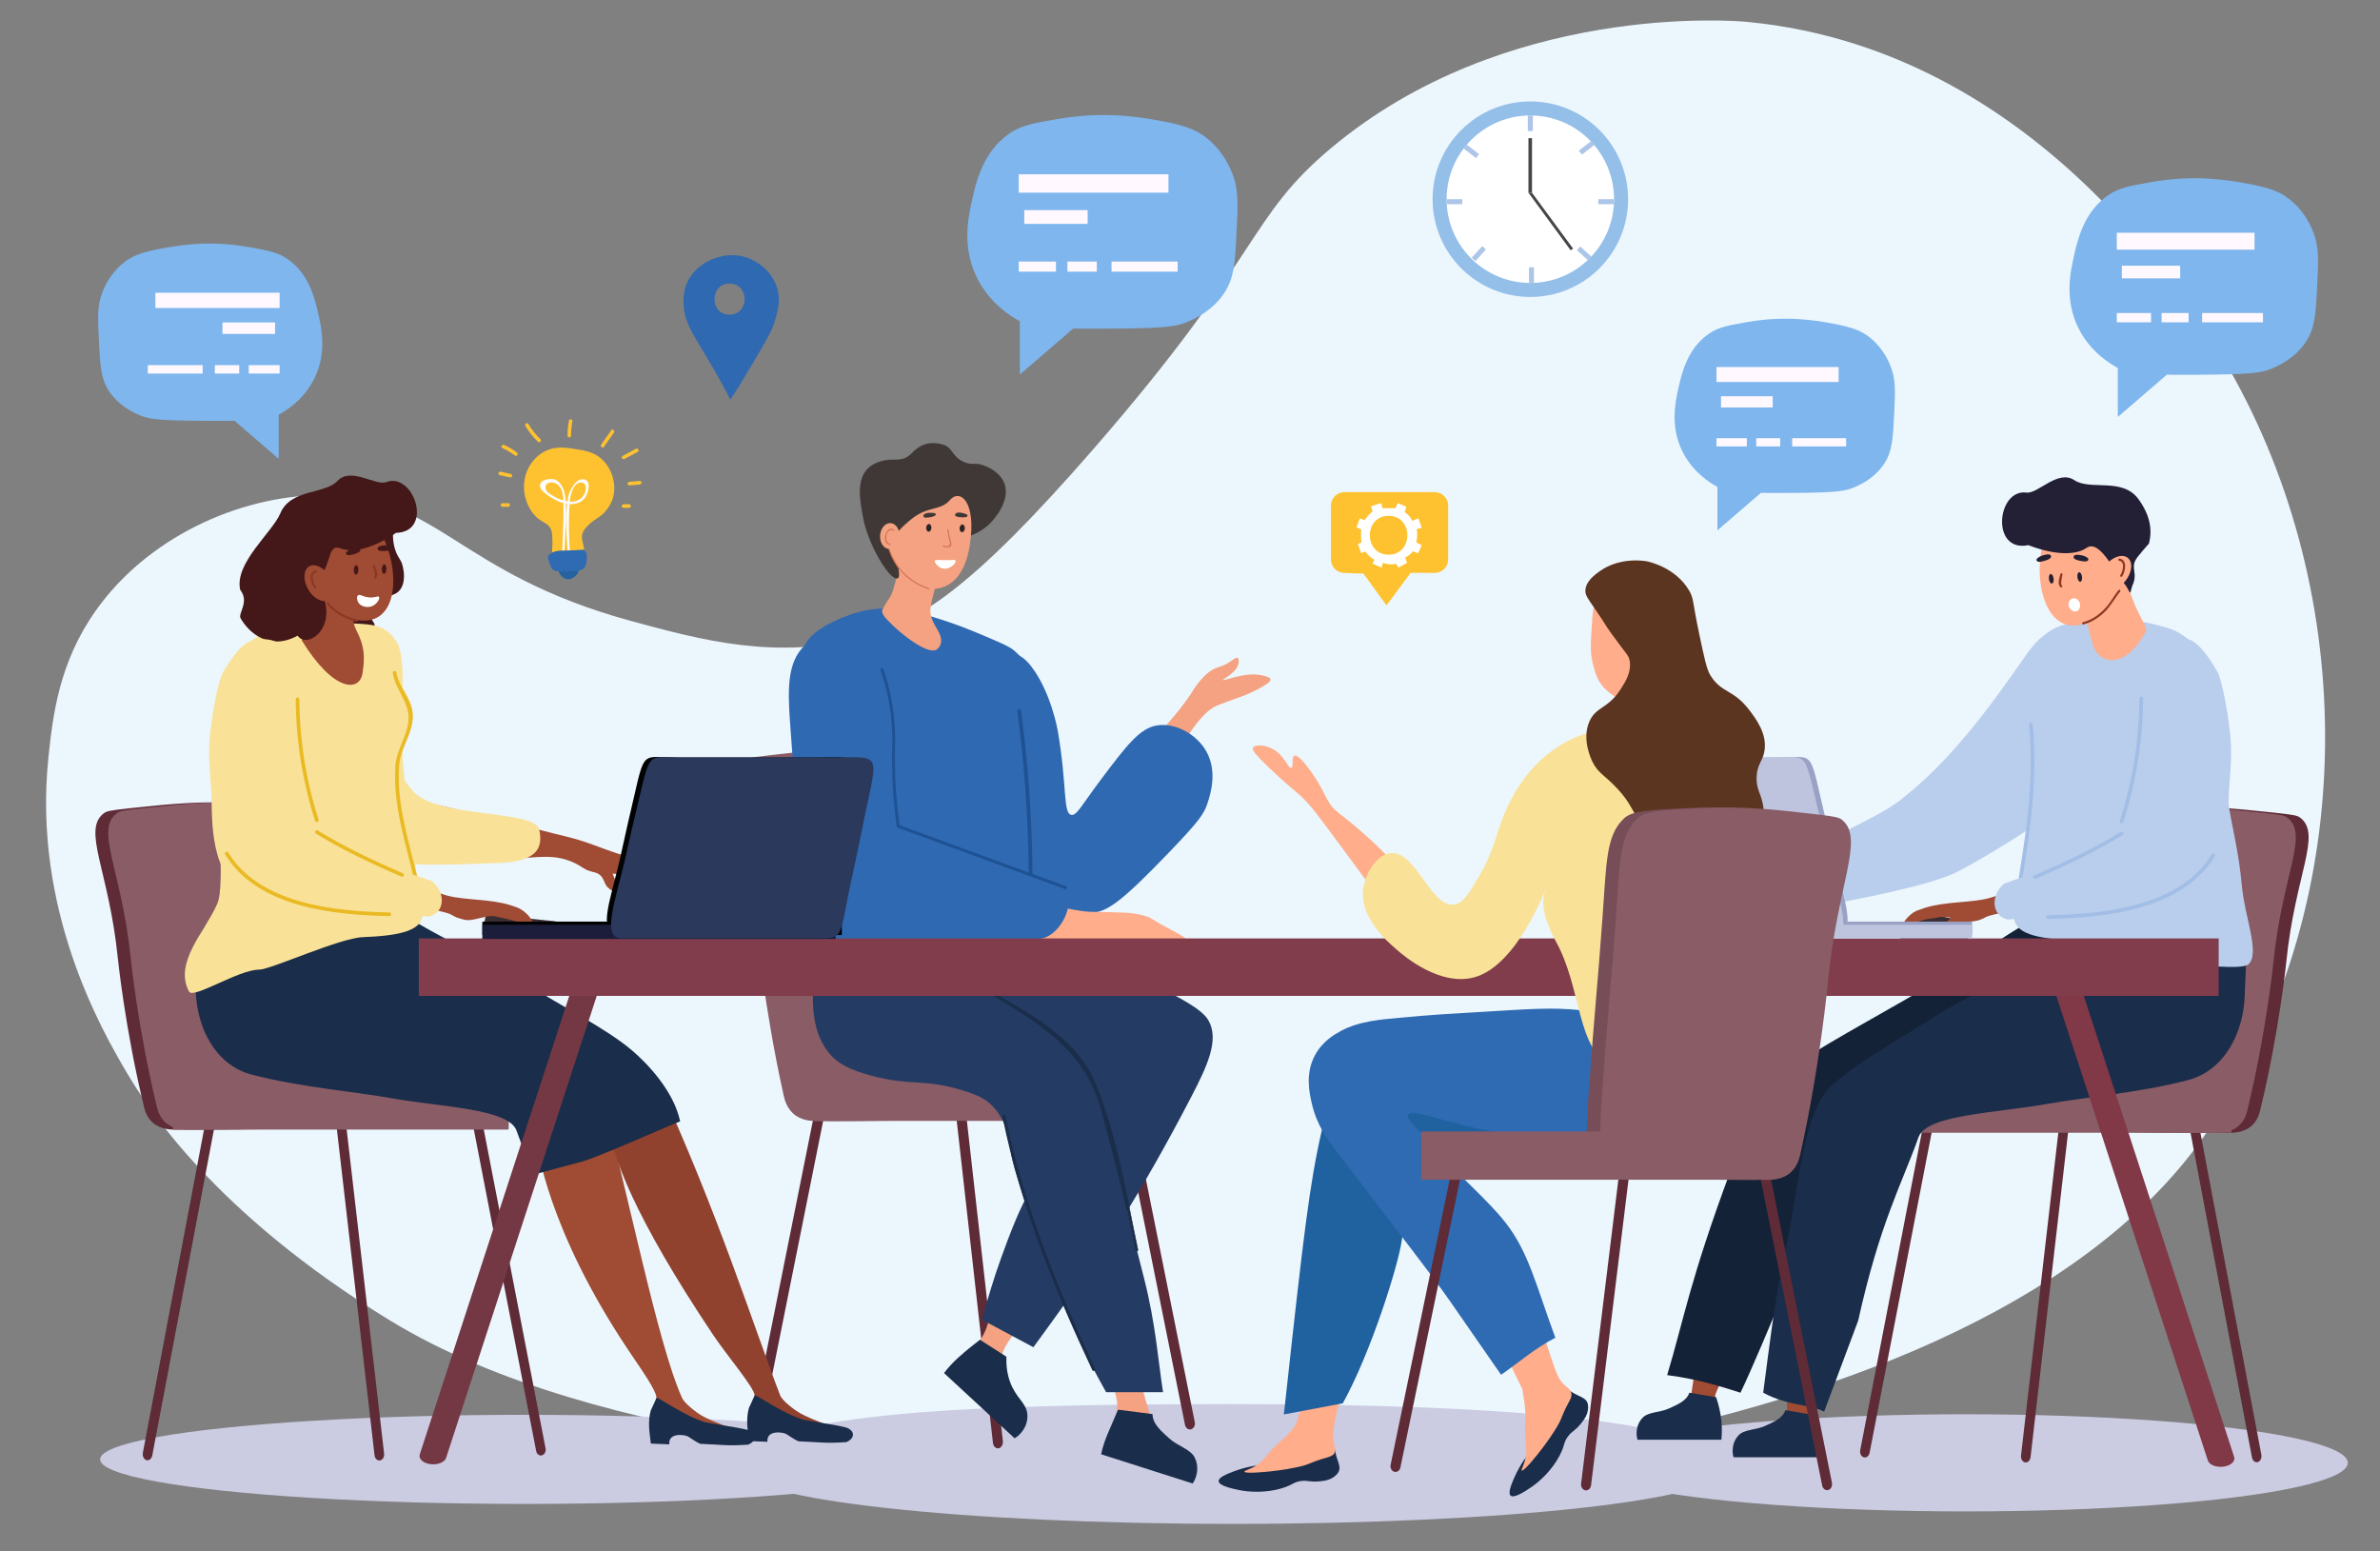 <?xml version="1.0" encoding="UTF-8"?>
<svg id="illustration" xmlns="http://www.w3.org/2000/svg" version="1.1" viewBox="0 0 4033.02 2628.24">
  <rect x="0" y="0" width="4033.02" height="2628.24" fill="#808080" stroke="none"/>
  <!-- Generator: Adobe Illustrator 29.1.0, SVG Export Plug-In . SVG Version: 2.1.0 Build 142)  -->
  <defs>
    <style>
      .st0 {
        fill: #5c3520;
      }

      .st1 {
        fill: #813847;
      }

      .st2 {
        fill: #eaba24;
      }

      .st3 {
        fill: #895c66;
      }

      .st4 {
        fill: #2a395c;
      }

      .st5 {
        fill: #b9ceec;
      }

      .st6 {
        fill: #ffad8a;
      }

      .st7 {
        fill: #1a2d4a;
      }

      .st8 {
        fill: #733843;
      }

      .st9 {
        fill: #3f3836;
      }

      .st10 {
        fill: #fff8ff;
      }

      .st11 {
        fill: #1b1d3b;
      }

      .st12 {
        fill: #441818;
      }

      .st13 {
        fill: #ecf6fd;
      }

      .st14 {
        fill: #823d4d;
      }

      .st15 {
        fill: #2563a0;
      }

      .st16 {
        fill: #fcfcff;
      }

      .st17 {
        fill: #f4a281;
      }

      .st18 {
        fill: #2e69b2;
      }

      .st19 {
        fill: #fff;
      }

      .st20 {
        fill: #2061a0;
      }

      .st21 {
        fill: #d3714f;
      }

      .st22 {
        fill: #fec230;
      }

      .st23 {
        fill: #774d58;
      }

      .st24 {
        fill: #a04b33;
      }

      .st25 {
        fill: #232035;
      }

      .st26 {
        fill: #7eb6ed;
      }

      .st27 {
        fill: #99a2c4;
      }

      .st28 {
        fill: #acc5e8;
      }

      .st29 {
        fill: #f9e298;
      }

      .st30 {
        fill: #2b2524;
      }

      .st31 {
        fill: #8c3825;
      }

      .st32 {
        fill: #a3bee6;
      }

      .st33 {
        fill: #91422f;
      }

      .st34 {
        fill: #cbcbe2;
      }

      .st35 {
        fill: #1e5294;
      }

      .st36 {
        fill: #142238;
      }

      .st37 {
        fill: #bec4de;
      }

      .st38 {
        fill: #2f6bb3;
      }

      .st39 {
        fill: #243c63;
      }

      .st40 {
        fill: #5e2b37;
      }

      .st41 {
        fill: #454449;
      }

      .st42 {
        fill: #c7d9dd;
      }

      .st43 {
        fill: #3a2d33;
      }

      .st44 {
        fill: #94bfe8;
      }

      .st45 {
        fill: #010202;
      }
    </style>
  </defs>
  <g id="die">
    <path id="_x3C_Contour_x3E_" class="st13" d="M162.17,1034.75c87.06-123.12,240.53-194.53,383.07-195.99,198.04-2.03,225.72,132.49,525.61,213.81,117.44,31.84,246.44,66.82,391.98,26.73,92.56-25.5,181.58-78.56,391.98-320.71,285.51-328.6,258.78-388.79,400.89-507.79C2550.33,4.07,2937.41,34.9,2959.48,36.98c524.58,49.37,796.67,546.11,837.41,623.6,207.73,395.11,191.31,904.48-62.36,1265.03-206.5,293.5-646.81,454.2-1072.56,528.78-172.03,30.14-573.27,47.88-1042.9,17.61,0,0-597.58-14.37-958.01-234.59-300.27-183.46-414.28-366.18-445.43-418.71-43.31-73.04-160.38-276.65-133.63-534.52,7.46-71.86,17.82-161.25,80.18-249.44Z"/>
    <g id="_x3C_Group_x3E_">
      <path class="st34" d="M2922.08,2490.04c0,50.79-372.68,91.96-832.41,91.96s-831.27-41.18-832.41-91.96c-2.15-95.84,370.02-111.04,829.75-111.04s835.07,28.7,835.07,111.04Z"/>
      <g>
        <ellipse class="st34" cx="889.29" cy="2472.67" rx="719.67" ry="75.49"/>
        <ellipse class="st34" cx="3330.93" cy="2478.53" rx="647.58" ry="82.31"/>
      </g>
    </g>
  </g>
  <g id="person_4">
    <g>
      <g id="_x3C_Group_x3E_1" data-name="_x3C_Group_x3E_">
        <path class="st40" d="M2024.59,2409.56l-113.36-563.25c-5.85,1.22-12.03.8-17.79-1.58l114.6,569.41c1.09,5.44,5.71,8.86,10.27,7.6,4.55-1.26,7.38-6.74,6.29-12.18Z"/>
        <path class="st40" d="M1398.27,1795.29l-123.89,617.24c-1.11,5.53,1.7,11.1,6.25,12.38,4.55,1.28,9.18-2.2,10.29-7.72l123.58-615.7c-5.46-1.33-10.81-3.42-16.23-6.2Z"/>
        <path class="st40" d="M1699.4,2441.51l-69.23-615.95c-5.92.68-12.05-.43-17.6-3.61l69.99,622.68c.67,5.95,5,10.11,9.64,9.25,4.63-.86,7.87-6.43,7.21-12.37Z"/>
        <path class="st23" d="M1279.53,1289.69c-38.53,32.45,9.29,110.76,24.75,278.33,0,0,12.59,136.46,46.41,288.27,1.24,5.57,4.51,19.46,15.47,29.82,13.65,12.91,31.7,13.23,40.22,13.25,30.86.1,138.14-.41,284.64-3.31.27-30.38-.04-81.93-4.64-145.79-11.82-164.33-13.93-166.34-23.21-294.9-6.91-95.71-5.94-140.26-37.13-168.99-13-11.97-41.84-13.67-99-16.57-78.07-3.96-124.99,1.18-201.1,9.94-37.54,4.32-41.59,5.89-46.41,9.94Z"/>
        <rect class="st3" x="1378.53" y="1817.34" width="591.83" height="81.82" rx="1.63" ry="1.63"/>
        <path class="st3" d="M1256.84,1289.69c-38.53,32.45,9.29,110.76,24.75,278.33,0,0,12.59,136.46,46.41,288.27,1.24,5.57,4.51,19.46,15.47,29.82,13.65,12.91,31.7,13.23,40.22,13.25,30.86.1,138.14-.41,284.64-3.31.27-30.38-.04-81.93-4.64-145.79-11.82-164.33-13.93-166.34-23.21-294.9-6.91-95.71-5.94-140.26-37.13-168.99-13-11.97-41.84-13.67-99-16.57-78.07-3.96-124.99,1.18-201.1,9.94-37.54,4.32-41.59,5.89-46.41,9.94Z"/>
      </g>
      <g>
        <path class="st17" d="M1869,2286.46c.54,5.27.79,3.61,13.4,46.9,9.57,32.83,11.59,41.24,10.72,53.6-.98,13.82-4.44,16.33-2.68,25.46,3.22,16.73,18.42,26.84,30.82,34.84,54.76,35.33,82.14,53,85.75,48.24,3.46-4.56-18.69-18.67-40.2-57.62-13.12-23.76-19.22-44.48-25.46-65.65-12.02-40.84-7.76-46.97-18.76-79.05-2.15-6.26-23.31-67.97-38.86-65.65-10.72,1.6-17.33,33.41-14.74,58.96Z"/>
        <path class="st17" d="M1686.77,2208.75c-14.59,15.98-5.76,24.53-20.1,52.26-13.37,25.85-28.04,31.94-28.14,52.26-.04,8.15,2.29,14.74,5.36,21.44,21.79,47.48,80.17,97.83,85.75,92.45,3.47-3.34-17.3-24.49-32.16-69.67-2.43-7.38-5.03-16.41-5.36-28.14-.14-5.09-.15-20.91,8.04-40.2,18.66-43.96,55.88-49.46,53.6-72.35-1.25-12.54-13.59-22.52-24.12-25.46-21.06-5.88-40.5,14.81-42.88,17.42Z"/>
        <path class="st39" d="M1408.4,1547.77c-7.68,7.62-20.99,39.82-27.13,86.61-12.8,97.61,9.59,128.91,17.87,142.03,17.01,26.95,46.62,37.96,78.61,46.45,66.88,17.74,87.36,4.34,153.32,24.59,27.64,8.48,38.13,15.16,46.05,22.12,30.6,26.86,34.35,67.9,36.45,85.5,2.5,20.91,24.76,88.49,75.03,221.53,16.46,43.57,43.27,107.18,85.75,182.23h96.47c-7.63-47.82-12.25-115.39-32.16-192.95-67.89-264.43-74.73-338.1-114.34-376.96-59.2-58.08-111.18-94.69-171.51-133.99-48.33-31.48-94.27-75.52-142.01-98.8-40.68-19.84-70.82-39.68-102.41-8.36Z"/>
        <path class="st39" d="M1622.52,1532.3c47.48,1.12,127.43,43.72,201.88,74.14,49.61,20.27,111.21,49.09,144.71,68.33,24.17,13.89,66.66,33.24,78.61,54.04,19.05,33.15-2.47,78.18-28.59,128.63-88.97,171.91-160.79,275.12-160.79,275.12-26.99,38.79-63.23,90.09-107.19,150.07l-86.92-46.45c4.87-18.83,11.73-43.58,21.19-72.69,0,0,16.82-51.81,36.74-98.81,56.33-132.91,143.28-175.18,127.46-229.62-14.8-50.91-113.88-93.15-187.79-81.24-24.07,3.88-102.65,23.06-153.64,3.57-8.76-3.35-66.6-25.45-75.03-67.89-12.87-64.73,92.62-159.5,189.37-157.21Z"/>
        <path class="st17" d="M1851.97,1404.83c8.43-13.43,12.8-13.95,27.78-41.64,9.89-18.29,24.53-41.09,40.41-65.3,15.84-24.15,27.63-37.09,44.87-56.27,20.08-22.32,42.49-48.94,55.38-69.86,1.37-2.22,5.59-9.38,12.89-17.9,3.99-4.66,8.46-9.88,15.09-14.94,14.06-10.75,19.03-6.41,36.12-17.84,6.01-4.02,10.32-7.85,12.86-6.29,2.58,1.57,1.81,7.7.8,11.27-2.42,8.52-9.52,13.99-17.02,19.61-5.78,4.33-9.18,5.85-8.88,6.57.61,1.47,14.76-4.68,36.23-8.22,4.88-.81,18.5-2.86,34.35,1.25,8.1,2.1,9.71,3.98,10.02,5.52.51,2.52-2,6.41-17.9,15.14-16.85,9.26-30.84,14.12-37.63,16.53-23.2,8.25-34.8,12.37-40.79,15.91-20.82,12.32-41.37,43.39-49.05,58.3-12.32,23.94-22.76,46.63-53.25,101-29,51.72-37.33,73.2-64.7,109.83-9.47,12.68-31.84,20.2-48.64,13.43-8.69-3.5-17.75-14.11-15.88-24.36,2.81-15.43,16.67-35.41,26.93-51.74Z"/>
        <path class="st18" d="M1717.14,1101.1c-8.29-6.56-25.78-13.9-60.74-28.58-48.52-20.37-86.11-30.6-107.19-35.73-50.46-12.27-89.8-2.33-110.59,5.36-36.16,13.37-64.44,29.59-75.21,51.81-3.61,7.45-1.67,43.64-6.77,112.32-3.25,43.73,9.14,69.36,10.34,94.91,7.63,162-13.88,201.23-9.83,284.31,2.01,41.11,17.96,54.71,38.41,65.85,39.77,21.66,109.91-26.06,192.95-42.88,89.28-18.08,158.16,4.66,163.01-13.98,2.32-8.92-13-15.76-25.15-31.25-34.19-43.57,4.98-105.62,12.21-187.02,17.96-202.24,11.39-249.15-21.44-275.13Z"/>
        <path class="st18" d="M1692.13,1104.68c34.95-5.24,52.59,20.79,56.23,25.6,32.63,43.01,43.81,106.61,43.81,106.61,16.42,94.11,8.8,140.23,22.94,143.71,9.15,2.25,17.46-15.81,49.5-58.5,44.26-58.97,66.98-88.54,96-93,30.04-4.61,62.48,13.05,79.5,37.5,25.17,36.16,11.04,79.17,6,94.5-5.83,17.75-13.75,29.62-64.5,82.5-82.12,85.56-101.65,96.44-124.26,102.38-12.45,3.27-38.8,10.19-68.75,1.77-53.22-14.95-78.18-67.21-117.91-153.64-33.51-72.88-50.18-110.36-46.45-160.79,3.54-47.79,25.43-122.26,67.89-128.63Z"/>
        <path class="st17" d="M1533.27,910.87c-7.27,6.75,5.57,5.48-9.06,50.95-5.71,17.76-10.77,41.83-15.06,48.2-7.8,11.6-14.32,23.71-14.32,23.71-1.14,8.43,9.37,17.01,13.33,21.22,16.07,17.06,65.68,57.35,80.04,44.85,6.59-5.74,10.69-15.26.67-32.31-7.7-13.1-12.29-21.47-12.4-33.2-.09-10.25,11.33-51.1,15.65-61.97,16.19-40.77,24.91-20.49,22.88-33.31-3.95-24.91-63.17-45.37-81.73-28.14Z"/>
        <g>
          <path class="st9" d="M1640.01,909.31c21.07-6.96,33.17-18.09,36.88-21.71,2.74-2.67,37.6-37.53,24.74-69.38-8.29-20.53-31.98-28.85-36.08-30.2-14.2-4.69-17.21.34-30.13-4.47-22.01-8.2-20.6-25.55-37.34-30.29-18.59-5.26-36.14-3.19-52.89,14.34-15.44,16.16-28.69,8.87-45.61,12.27-24.25,4.88-37.61,17.53-41.35,39.16-1.85,10.68-2.55,23.68,4.94,61.15,8.32,41.68,41.96,100.1,56.48,99.97,13.58-.12-15.07-51.49,16.28-68.67,28.52-15.64,55.18,13.97,104.07-2.18Z"/>
          <path class="st17" d="M1609.66,847.21c16.67-19.63,45.61,1.8,33.6,77.17-7.25,45.47-29.13,76.31-69.35,73.2-43.54-3.37-63.59-56.65-66.78-65.13-1.64-4.37,1.13-24.52,38.52-53.87,27.54-21.61,48.34-12.9,64.01-31.37Z"/>
          <g>
            <path class="st21" d="M1607.33,897.33c.27,6.16,1.96,11.89,3.32,17.86.55,2.44,2.53,7.15.91,9.64-2.21,3.4-10.47,2.51-13.59,1.43-1.15-.4-.54-2.2.62-1.79,2.23.77,6.69,1.45,8.84.37,3.74-1.88,2.13-5.88,1.36-9.26-1.4-6.13-3.08-12.05-3.36-18.37-.05-1.22,1.84-1.09,1.89.12h0Z"/>
            <path class="st30" d="M1626.09,894.9c-.23,3.6,1.56,6.64,4,6.8,2.44.16,4.61-2.63,4.84-6.23.23-3.6-1.56-6.64-4-6.8-2.44-.16-4.61,2.63-4.84,6.23Z"/>
            <path class="st30" d="M1569.48,894.03c-.23,3.6,1.56,6.64,4,6.8,2.44.16,4.61-2.63,4.84-6.23.23-3.6-1.56-6.64-4-6.8-2.44-.16-4.61,2.63-4.84,6.23Z"/>
            <path class="st19" d="M1619.4,950.35c-1.18-2.79-4.5-1.08-17.68-1.28-8.51-.13-16.58-.74-17.61.92-1.03,1.66,1.82,5.15,2.68,6.2.81.99,5.18,6.34,11.92,7.32,11.25,1.64,22.06-9.93,20.7-13.15Z"/>
            <path class="st9" d="M1585.67,872.26c.58-3.69-5.32-3.26-8.67-3.35-3.93-.1-7.19.24-10.5,2.18-1.72,1.01-1.92,3.33-1.44,4.61,1.23,3.25,20.07.01,20.61-3.44Z"/>
            <path class="st9" d="M1639.34,874.7c1.43-3.46-4.42-4.41-7.65-5.28-3.8-1.02-7.05-1.44-10.72-.33-1.91.58-2.65,2.79-2.48,4.15.44,3.45,19.51,4.7,20.85,1.47Z"/>
          </g>
          <path class="st21" d="M1573.6,998.47c-33.08-11.3-57.44-34.55-68.13-68.12-.37-1.16,1.49-1.54,1.86-.39,10.46,32.85,34.5,55.65,66.89,66.71,1.15.39.54,2.19-.62,1.79h0Z"/>
          <g>
            <ellipse class="st17" cx="1507.81" cy="908.26" rx="21.95" ry="16.44" transform="translate(504.63 2354.65) rotate(-86.32)"/>
            <path class="st21" d="M1513.62,899.33c-3.59-3.52-8.22.47-10.21,3.64-.95,1.51-1.22,3.83-1.46,5.53-.76,5.4.41,11.7,6.64,13.19,1.18.28.56,2.08-.62,1.79-17.27-4.13-4.24-36.49,7.08-25.4.87.86-.56,2.1-1.42,1.25h0Z"/>
          </g>
        </g>
        <path class="st42" d="M1418.4,1080.99c65.55,9.59,57.54,158.12,64.14,203.64.31,2.11-2.92,3.02-3.23.89-6.5-44.89-.24-192.29-61.8-201.3-2.13-.31-1.22-3.54.89-3.23h0Z"/>
        <g>
          <path class="st35" d="M1728.87,1204.65c14.97,112.46,21.23,225.07,18.83,338.49-.05,2.13-3.38,2.48-3.33.33,2.41-113.43-3.86-226.03-18.83-338.49-.28-2.14,3.05-2.46,3.33-.33h0Z"/>
          <path class="st35" d="M1745.8,1546.41c-.57,0-1.13-.14-1.6-.43-.87-.53-1.36-1.46-1.34-2.55,2.39-112.71-3.94-226.51-18.82-338.26-.23-1.73.92-3.21,2.67-3.44,1.83-.24,3.39.93,3.63,2.72h0c14.9,111.9,21.23,225.86,18.84,338.72-.02,1.19-.66,2.24-1.71,2.81-.53.29-1.11.43-1.69.43ZM1727.18,1204.7c-.09,0-.16.02-.19.05,14.92,111.9,21.26,225.83,18.87,338.66.07-.01.15-.04.22-.08.08-.06.11-.11.11-.22,2.39-112.7-3.94-226.51-18.81-338.26h0c-.01-.1-.03-.11-.07-.12-.04-.02-.09-.02-.13-.02Z"/>
        </g>
        <path class="st42" d="M1532.06,1498.22c-29.37,6.2-61.14,11.6-89.29-2.28-26.15-12.89-42.52-38.2-54.12-63.93-.88-1.95,2.01-3.65,2.89-1.69,10.13,22.47,23.91,45.54,45.65,58.65,29.03,17.51,62.41,12.68,93.98,6.02,2.1-.44,3,2.78.89,3.23h0Z"/>
        <path class="st6" d="M1693.58,1504.89c21.56,9.86,45.86,19.56,63.64,23.57,76.9,17.34,86.55,16.26,93.7,16.47,9.15.26,22.7.19,49.53,1.14,12.77.45,27.19,1.58,42.13,6.45,9.67,3.15,5.44,3.4,34.62,18.97,22.6,12.07,36.28,17.86,37.33,29.33.09.96.15,1.67,0,2.67-1.76,11.39-25.1,13.92-44.62,26.86-3.15,2.09-6.01,4.28-6.01,4.28-5.16,4.5-6.55,8.42-13.84,12.54-2.73,1.54-16.1,9.07-27.36,4.52-10.82-4.37-9.14-15.61-23.59-30.51-3.7-3.53-9.67-8.69-17.86-13.49-23.75-13.93-44.51-12.16-93.22-14.69-17.86-.93-34.15-1.77-53.5-4-24.95-2.87-43.26-6.68-75.88-14.02-105.09-23.65-119.15-30.1-129.74-35.47-25.15-12.74-57.07-29.41-57.84-54.24-.56-18.02,15.4-36.28,32.92-44.28,42.33-19.35,101.38,17.68,135.2,38.88,22.87,14.34,40.2,18.54,54.39,25.03Z"/>
        <path class="st18" d="M1445.59,1076.09c1.99.99,3.23,1.84,5.46,3.33,25.77,17.19,35.75,43.41,46.08,71.67,9.3,25.43,12.61,45.32,13.5,51,3.69,23.53,3.16,41.51,2.85,52.65-3.44,123.18-.58,141.32,12.15,149.84,8.62,5.77,12.35.83,43.5,12,13.57,4.86,13.81,6.14,31.4,12.91,13.14,5.05,17.99,6.26,46.6,15.59,22.26,7.26,33.4,10.89,40.5,13.5,24.69,9.07,28.86,12.85,52.9,22.91,49.16,20.57,59.33,16.32,66,28,11.58,20.3-1.69,57.3-26,74-16.43,11.29-29.53,7.55-76.5,5.5-86.06-3.76-113.88,5.66-181.93-5.24-4.85-.78-11.46-1.88-22.91-3.86-57.23-9.93-85.85-14.89-90.55-16.31-19.74-5.97-49.15-31.09-70.24-344.57-3.36-49.88-4.55-97.55,25.01-125.06,21.02-19.55,56.84-30.48,82.18-17.86Z"/>
        <g>
          <path class="st7" d="M1646.06,1660.8c74.61,45.59,171.54,86.37,208.38,171.8,37.31,86.53,54.22,193.3,73.69,284.94.45,2.1-2.78,3-3.23.89-17.1-80.5-37.59-160.62-59.23-240.02-30.75-112.84-128.22-157.84-221.3-214.72-1.84-1.12-.16-4.02,1.69-2.89h0Z"/>
          <path class="st7" d="M1926.35,2120.13c-.84,0-1.7-.46-1.94-1.6-14.89-70.12-33.71-146.38-59.22-240-27.04-99.24-105.14-145.52-187.83-194.51-10.91-6.46-22.19-13.15-33.25-19.91-.67-.41-1.05-1.08-1.03-1.84.02-.81.5-1.61,1.2-1.99.64-.35,1.38-.31,2.04.09h0c13.55,8.28,27.55,16.24,42.38,24.66,66.86,38,135.99,77.3,166.2,147.36,30.39,70.47,46.95,152.86,62.97,232.53,3.67,18.23,7.13,35.45,10.75,52.51.3,1.41-.69,2.42-1.78,2.65-.16.03-.32.05-.48.05ZM1645.2,1661.04c-.16,0-.31.04-.45.12-.39.21-.67.68-.68,1.14,0,.28.08.68.55.96,11.06,6.76,22.33,13.44,33.24,19.9,82.86,49.1,161.13,95.48,188.28,195.11,25.51,93.63,44.34,169.91,59.24,240.05.2.95,1.07.81,1.24.78.51-.11,1.2-.59,1.01-1.46-3.62-17.06-7.09-34.28-10.75-52.52-16.01-79.62-32.56-161.95-62.91-232.33-30.07-69.75-99.06-108.96-165.78-146.89-14.83-8.43-28.84-16.39-42.4-24.68h0c-.2-.12-.4-.18-.59-.18Z"/>
        </g>
        <g>
          <path class="st7" d="M1702.95,1890.76c29.56,149.05,87.58,291.47,151.8,428.59.91,1.94-1.98,3.64-2.89,1.69-64.37-137.43-122.51-280.04-152.14-429.39-.42-2.11,2.81-3.01,3.23-.89h0Z"/>
          <path class="st7" d="M1853.13,2322.91c-.91,0-1.74-.52-2.17-1.44-54.11-115.53-120.31-268.77-152.21-429.63-.33-1.68.87-2.97,2.23-3.24,1.43-.28,2.68.54,2.96,1.96h0c31.84,160.52,97.81,313.25,151.72,428.37.74,1.57-.13,3.12-1.4,3.72-.38.18-.76.26-1.13.26ZM1701.54,1890.55c-.05,0-.11,0-.18.02-.03,0-.8.17-.66.89,31.86,160.64,98,313.74,152.06,429.17.07.14.2.42.64.22,0,0,.76-.37.44-1.06-53.96-115.22-120-268.09-151.88-428.83h0c-.03-.13-.08-.4-.44-.4Z"/>
        </g>
      </g>
    </g>
    <path class="st7" d="M1705.36,2298.66c-.86,24.85,5.01,41.65,10.29,52.2,11.15,22.28,24.7,28.5,25.39,47.45.59,16.39-9.04,27.35-11.49,30.14-3.63,4.13-7.42,6.83-10.2,8.51l-119.67-110.54c3.78-4.96,8.07-10.08,12.94-15.24,3.61-3.83,7.11-7.22,11.44-11.15,13.59-12.35,29.5-24.7,36.48-30.04,14.94,9.56,29.89,19.11,44.83,28.67Z"/>
    <path class="st7" d="M1952.94,2395.94c.31,17.53,16.29,29.95,28.39,41.18,13.78,12.79,35.86,18.16,43.07,32.26,7.47,14.6,3.37,28.6,2.33,32.17-1.54,5.28-3.84,9.32-5.64,12.03l-155.19-49.56c1.33-6.11,3.06-12.6,5.3-19.36,2.24-6.75,4.29-11.68,5.62-14.86,7.14-17.04,14.2-33.29,17.7-41.29,19.47,2.48,38.94,4.96,58.41,7.44Z"/>
    <path class="st35" d="M1806.5,1507.01l-286.74-105.18-.21-1.48c-5.06-35.83-7.76-71.83-8.02-107-.08-11.01.09-19.36.24-26.72.21-10.32.39-19.23-.24-31.51-1.76-34.29-8.44-68.48-19.87-101.65l4.73-1.63c11.58,33.61,18.35,68.27,20.13,103.02.64,12.45.45,21.45.24,31.86-.15,7.33-.32,15.63-.24,26.58.26,34.46,2.87,69.73,7.77,104.85l283.93,104.15-1.72,4.69Z"/>
  </g>
  <g id="person_3">
    <g id="_x3C_Group_x3E_2" data-name="_x3C_Group_x3E_">
      <path class="st40" d="M3152.21,2457.22l106.92-551.62c5.61,1.22,11.53.83,17.04-1.49l-108.09,557.65c-1.03,5.33-5.45,8.66-9.81,7.41-4.36-1.25-7.09-6.63-6.06-11.95Z"/>
      <path class="st40" d="M3713.22,1837.36l118.7,627.3c1.06,5.62-1.63,11.28-5.99,12.58-4.36,1.3-8.79-2.23-9.86-7.85l-118.4-625.73c5.23-1.35,10.35-3.47,15.55-6.3Z"/>
      <path class="st40" d="M3424.71,2466.21l66.33-574c5.67.64,11.54-.4,16.86-3.37l-67.06,580.27c-.64,5.54-4.8,9.42-9.23,8.62-4.44-.8-7.54-5.99-6.9-11.53Z"/>
      <path class="st40" d="M3898,1385.58c36.92,28.41-8.9,96.99-23.71,243.74,0,0-12.06,119.5-44.46,252.44-1.19,4.88-4.32,17.04-14.82,26.11-13.08,11.3-30.37,11.58-38.54,11.61-29.56.08-132.35-.36-272.71-2.9-.26-26.61.04-71.75,4.44-127.67,11.33-143.91,13.34-145.67,22.24-258.24,6.62-83.81,5.69-122.83,35.57-147.98,12.45-10.49,40.09-11.97,94.86-14.51,74.8-3.47,119.75,1.03,192.68,8.7,35.97,3.78,39.85,5.16,44.46,8.7Z"/>
      <path class="st3" d="M3876.27,1385.58c36.92,28.41-8.9,96.99-23.71,243.74,0,0-12.06,119.5-44.46,252.44-1.19,4.88-4.32,17.04-14.82,26.11-13.08,11.3-30.37,11.58-38.54,11.61-29.56.08-132.35-.36-272.71-2.9-.26-26.61.04-71.75,4.44-127.67,11.33-143.91,13.34-145.67,22.24-258.24,6.62-83.81,5.69-122.83,35.57-147.98,12.45-10.49,40.09-11.97,94.86-14.51,74.8-3.47,119.75,1.03,192.68,8.7,35.97,3.78,39.85,5.16,44.46,8.7Z"/>
      <rect class="st3" x="3214.38" y="1840.89" width="567.03" height="78.4" rx="1.63" ry="1.63" transform="translate(6995.79 3760.17) rotate(180)"/>
    </g>
    <g>
      <g>
        <g>
          <path class="st24" d="M2944.77,2177.51c3.07,5.84,28.85,31.17,29.4,58.79.64,32.34-48.29,76.64-66.55,124.32-4.27,11.16.51,19.89-.05,33.35-.7,16.76-1.62,16.82-3.28,19.88-9.39,17.39-35.15,23.77-54.7,20-9.9-1.91-24.51-7.64-24.49-14.29.02-7.98,21.11-7.76,32.66-25.72,4.9-7.62,5.92-15.15,7.35-25.72.78-5.79,6.9-45.16,9.33-62.54,6.3-45.15-1.05-66.14,11.55-111.29,3.33-11.93,3.53-51.69,18.9-54.59,13.37-2.53,34,26.6,39.9,37.8Z"/>
          <path class="st7" d="M2862.71,2359.7c-4.91,14.49-21.49,20.58-34.53,26.7-14.85,6.97-34.63,5.57-44.37,15.39-10.09,10.16-10.4,22.88-10.48,26.13-.12,4.8.71,8.77,1.5,11.5h142.18c.88-9.32,1.09-19.84,0-31.35-1.47-15.57-4.97-29.28-8.98-40.76l-45.32-7.6Z"/>
        </g>
        <g>
          <path class="st24" d="M3098.05,2234.28c5.52,3.62,22.55,5.97,23.1,33.6.64,32.34-36.75,72.4-50.81,122.37-3.24,11.5.51,19.89-.05,33.35-.7,16.76-1.62,16.82-3.28,19.88-9.39,17.39-35.15,23.77-54.7,20-9.9-1.91-24.51-7.64-24.49-14.29.02-7.98,21.11-7.76,32.66-25.72,4.9-7.62,5.92-15.15,7.35-25.72.78-5.79-.09-53.54-.11-71.09-.03-26.23,1.67-58.57,1.67-60.73,0-20.9,5-34.84,20.37-37.75,13.37-2.53,30.72-5.46,48.29,6.09Z"/>
          <path class="st7" d="M3025.44,2389.32c-4.91,14.49-21.49,20.58-34.53,26.7-14.85,6.97-34.63,5.57-44.37,15.39-10.09,10.16-10.4,22.88-10.48,26.13-.12,4.8.71,8.77,1.5,11.5h142.18c.88-9.32,1.09-19.84,0-31.35-1.47-15.57-4.97-29.28-8.98-40.76l-45.32-7.6Z"/>
        </g>
        <path class="st36" d="M3606.58,1554.29c-22.71-24.19-64.55-19.11-80.9-17.13-81.7,9.92-92.66,28.3-238.88,121.63-66.9,42.7-180.87,101.63-239.9,141.96-64.53,44.1-74.77,76.49-114.28,182.68-69.71,187.33-79.89,255.03-107.54,346.46,54.7,7.08,93.83,20.36,124.24,29.81,36.4-75.55,131.15-311.18,131.15-311.18,38.93-43.07,78.92-108.45,142.07-144.27,35.48-20.12,65.54-25.81,127-34.04,56.97-7.63,113.24-15.9,172.17-32.4,63-17.64,90.91-83.62,106.46-148.03,14.22-58.91,20.96-90.16-21.6-135.49Z"/>
        <path class="st7" d="M3771.28,1553.74c-22.71-24.19-64.55-19.11-80.9-17.13-81.7,9.92-117.07,8.4-263.29,101.73-66.9,42.7-93.51,48.57-166.56,95.21-67.06,42.81-107.31,63.33-153.72,102.89-50.87,43.36-54.84,153.74-82.04,285.73-20.67,100.33-25.39,151.81-36.95,237.52,42.42,22.87,77.03,18.83,103.24,32.1l57.74-154.29c36.86-165.88,73.48-230.3,102.25-310.77,13.73-38.41,130.74-40.59,219.01-56.53,56.56-10.21,155.45-18.65,237.28-40.06,63.29-16.57,94.49-81.89,96.42-143.23,1.9-60.57,10.09-87.84-32.48-133.17Z"/>
        <g>
          <path class="st24" d="M3515.5,1306.08c24.72-31.97,63.25-95.04,12.93-122.81-14.98-8.26-32.87-11.25-51.43-11.67-5.59,1.82-16.45,5.12-40.07,11.76-12.28,3.45-174.08,226.72-192.62,231.83-54.49,14.99-187.38,52.21-188.58,52.62-35.51,12.43-57.34,17.11-79.84,24.4-26.26,8.51-43.59,17.17-72.25,28.15-1.93.74-20.96,6.75-50.81,18.45-22.47,8.8-44.86,15.81-42.1,27.65,1.5,6.43,32.45,8.27,61.58,2.83,20.07-3.75,67.65-10.77,88.32-25.13,37.35-25.93,65.28-24.29,109.27-28.18,31.1-2.75,50.31-4.96,100.45-11.03,24.28-2.94,57.04-6.5,87.42-10.03,101.52-30.04,194.85-107.49,257.75-188.84Z"/>
          <path class="st5" d="M3496.77,1362.35c56.25-46.84,78.11-93.38,88.7-132.85,11.61-43.3-.91-68.54-35.08-111.54-1.67-2.1.19-5.2.56-7.61-10.25-20.75-27.96-38.76-45.08-43.59-23.51-6.64-48.97,8.92-72.4,42.74-64.51,93.12-131.39,183.56-216.08,248.19-50.44,38.49-176.49,80.96-182.13,116.93-5.03,32.05,5.58,65.94,81.65,54.4,16.25-2.46,148.43-27.5,195.04-49.55,44.21-20.91,162-95.28,184.44-116.38.14-.25.16-.57.38-.76Z"/>
        </g>
        <path class="st5" d="M3671.41,1063.51c-26.31-6.69-37.89-14.22-111.58-11.56-59.88,2.16-76.14,6.05-104.23,31.62-7.5,6.82-39.16,47-33.82,123.78,4.39,63.05,13.5,129.38,12.15,215.38-.46,29.22-12.21,82.55-20.16,124.98-6.7,35.73,42.71,43.27,102.36,45.62,40.34,1.59,149.2,40.24,168.61,40.16,35.46-.15,114.93,10.96,125.8,0,19.2-19.38-6.64-79.29-11.46-131.52-5.61-60.75-16.04-97.04-22.67-138.47-7.11-44.51-11-61.53-10.42-109.83.57-47.37-23.59-87.09-26.62-118.36-3.75-38.79-44.32-65.8-67.96-71.81Z"/>
        <path class="st6" d="M3616.92,1023.23c5.57,14.03,18.11,35.06,20.4,44.15-32.99,66.03-77.97,59.75-89.83,28.13-6-20.72-10.91-36.24-14.16-61.38-4.15-32.05-14.77-43.44-14.98-48.97-1.41-37.14,59.36-71.65,71.17-59.79,6.82,6.85,8.69,34.07,12.21,49.8,3.88,17.34,6.7,26.66,15.19,48.06Z"/>
        <path class="st6" d="M3544.31,859.71c40.66,14.38,64.86,67.36,58.03,107.8-4.24,25.12-37.97,78.47-71.1,89.33-56.54,18.52-80.89-51.26-73.72-113.01,6.35-54.63,42.08-99.93,86.79-84.12Z"/>
        <path class="st25" d="M3622.97,942.75c5.89-7.31,12.14-14.63,18.58-21.86,5.48-21.73,3.01-46.37-17.68-75.01-27.18-37.63-81.61-14.24-108.72-32.28-28.19-18.75-61.59,23.51-81.28,20.98-50.34-6.47-60.73,102.31,3.35,89.06,0,0,64.76,27.46,98.62,4.64,21.62-14.57,44.99,36.46,67.66,65.69,9.69,17.08,3.99,11.09,11.86-6.63,6.61-19.93-6.87-26.62,7.62-44.59Z"/>
        <ellipse class="st6" cx="3584.57" cy="971.06" rx="33.38" ry="21.46" transform="translate(573.78 3145.28) rotate(-50.99)"/>
        <path class="st32" d="M3444.41,1227.48c10.61,105.04-8.26,204.97-25.14,308.13-.65,3.99-6.72,2.3-6.07-1.67,16.74-102.3,35.43-202.34,24.91-306.46-.41-4.03,5.9-4,6.3,0h0Z"/>
        <path class="st25" d="M3513.77,943.54c.72-5,8.43-3.81,14.68-2.46,4.98,1.08,10.85,4.22,10.49,6.67-.52,3.6-5.16,3.76-7.94,3.43-13.66-1.62-17.65-4.7-17.22-7.65Z"/>
        <path class="st25" d="M3520.28,978.16c.6,4.45,2.83,7.83,4.99,7.54,2.15-.29,3.42-4.14,2.82-8.59-.6-4.45-2.83-7.83-4.99-7.54-2.15.29-3.42,4.14-2.82,8.59Z"/>
        <path class="st25" d="M3475.56,942.38c-1.18-4.91-8.74-3.01-14.84-1.09-4.86,1.53-10.41,5.21-9.83,7.62.85,3.53,5.49,3.27,8.23,2.68,13.45-2.88,17.14-6.32,16.44-9.21Z"/>
        <path class="st25" d="M3472.06,981.18c.6,4.45,2.83,7.83,4.99,7.54s3.42-4.14,2.82-8.59c-.6-4.45-2.83-7.83-4.99-7.54s-3.42,4.14-2.82,8.59Z"/>
        <path class="st31" d="M3494.97,973.7c-.63,3.47-3.81,16.13-1.1,18.13,1.94,1.43.05,4.71-1.91,3.26-6.65-4.91-1.83-15.83-.64-22.4.43-2.39,4.08-1.38,3.64,1h0Z"/>
        <path class="st19" d="M3513.38,1013.72c4.97-.7,9.1,3.37,10.63,7.09,2.33,5.64-.16,13.25-5.12,14.96-5.62,1.94-13.52-4.06-13.78-11.02-.17-4.63,3.01-10.29,8.27-11.02Z"/>
        <path class="st31" d="M3591.8,946.43c13.79,2.41,9.79,21.74,4.41,30.11-1.31,2.04-4.58.15-3.26-1.91,3.38-5.26,9.55-22.52-2.15-24.56-2.39-.42-1.38-4.06,1-3.64h0Z"/>
        <path class="st31" d="M3592.63,1002.46c-9.49,11.57-15.86,24.69-26.94,35.08-10.15,9.52-21.54,16.9-35.09,20.45-2.36.62-3.36-3.03-1-3.64,15.33-4.01,28.37-13.37,38.95-25.03,8.26-9.1,13.67-20.09,21.41-29.53,1.54-1.88,4.2.81,2.67,2.67h0Z"/>
      </g>
      <g>
        <path class="st43" d="M3217.4,1594.64c6.44-10.17,12.45-22.29,25.43-29.92,23.74-13.95,61.84-18.07,81.54,2.99,3.71,3.97,9.92,12.2,11.97,26.93h-118.94Z"/>
        <g>
          <path class="st24" d="M3469.56,1492.95c-19.49,4.69-26.09,6-53.84,13.63-25.2,6.93-35.14,14.08-57.25,17.77-18.39,3.07-32.11,3.5-52.9,5.71-23.95,2.54-38.61,5.78-55.59,12.2-16.86,6.36-28.54,25.39-27.33,29.59,1.14,3.96,13.83-2.59,27.3-9.76,9.56-5.09,24.78-5.35,31.42-7.11,6.52-1.73,13.44-2.1,21.33-.85,10.08,1.6-20.59,14.69-6.75,17.55,8.16,1.69,19.19-9.99,37.78-9.99,10.87,0,20.7-1.78,30.21-7.27,12.85-7.41,78.12-15.29,101.09-21.58,39.54-10.83,95.63-11.99,103.17-49.04,3.64-17.9-8.64-20.89-17.02-23.96-7.3-2.67-21.82,3.22-37.35,10.31-11.26,5.15-23.36,17.76-44.27,22.79Z"/>
          <path class="st5" d="M3396.05,1497.17c20.36-7.77,42.13-14.64,73.81-22.98,50.01-13.16,62.58-24.31,91.64-41.51,23.56-13.94,82.37-25.67,80.75-62.6-4.93-112.12-33.34-213.56,7.35-272.39,9.65-13.96,29.4-22.41,58.52-14.61,21.12,5.66,42.11,42.91,50.67,57.29,8.4,22.08,17.67,71.54,21,111.3,3.1,37.05-2.41,71.51-3.13,99.77-.78,30.59-.15,64.91-10.52,100.75-9.29,32.11-27.38,51.75-44.1,61.96-33.15,20.24-142.95,34.57-320.37,43.76-27.9-7.05-28.19-41.79-5.62-60.74Z"/>
        </g>
      </g>
      <path class="st32" d="M3631.62,1183.42c-.59,71.75-11.62,141.06-33.38,209.47-1.22,3.85-7.31,2.2-6.07-1.67,21.53-67.67,32.57-136.76,33.15-207.79.03-4.05,6.33-4.06,6.3,0h0Z"/>
      <path class="st32" d="M3596.79,1415.01c-45.74,28.17-97.76,52.61-146.96,73.97-3.68,1.6-6.89-3.83-3.18-5.44,49.21-21.36,101.22-45.8,146.96-73.97,3.46-2.13,6.63,3.31,3.18,5.44h0Z"/>
      <path class="st32" d="M3753.11,1450.86c-55.49,91.13-186.16,104.35-283.05,106.17-4.06.08-4.06-6.22,0-6.3,93.83-1.77,223.74-14.58,277.61-103.05,2.11-3.46,7.56-.3,5.44,3.18h0Z"/>
    </g>
  </g>
  <g id="person_2">
    <g>
      <path class="st40" d="M924.45,2453.86l-107.33-553.75c-5.63,1.22-11.57.83-17.1-1.5l108.51,559.8c1.04,5.35,5.47,8.7,9.85,7.44,4.38-1.25,7.12-6.65,6.08-12Z"/>
      <path class="st40" d="M361.28,1831.6l-119.16,629.72c-1.07,5.64,1.64,11.32,6.01,12.63,4.38,1.31,8.83-2.24,9.9-7.88l118.86-628.15c-5.25-1.36-10.39-3.49-15.61-6.32Z"/>
      <path class="st40" d="M650.9,2462.88l-66.59-576.21c-5.69.64-11.59-.41-16.93-3.38l67.32,582.51c.64,5.56,4.81,9.46,9.27,8.66,4.45-.8,7.57-6.01,6.93-11.58Z"/>
      <path class="st40" d="M175.78,1378.08c-37.06,28.52,8.93,97.37,23.81,244.68,0,0,12.11,119.96,44.64,253.42,1.19,4.89,4.34,17.1,14.88,26.22,13.13,11.35,30.49,11.63,38.68,11.65,29.68.08,132.86-.36,273.76-2.91.26-26.71-.04-72.03-4.46-128.16-11.37-144.46-13.4-146.23-22.32-259.24-6.65-84.14-5.71-123.3-35.71-148.55-12.5-10.53-40.25-12.01-95.22-14.56-75.09-3.48-120.21,1.03-193.42,8.74-36.1,3.8-40.01,5.18-44.64,8.74Z"/>
      <path class="st3" d="M197.6,1378.08c-37.06,28.52,8.93,97.37,23.81,244.68,0,0,12.11,119.96,44.64,253.42,1.19,4.89,4.34,17.1,14.88,26.22,13.13,11.35,30.49,11.63,38.68,11.65,29.68.08,132.86-.36,273.76-2.91.26-26.71-.04-72.03-4.46-128.16-11.37-144.46-13.4-146.23-22.32-259.24-6.65-84.14-5.71-123.3-35.71-148.55-12.5-10.53-40.25-12.01-95.22-14.56-75.09-3.48-120.21,1.03-193.42,8.74-36.1,3.8-40.01,5.18-44.64,8.74Z"/>
      <rect class="st3" x="292.82" y="1835.15" width="569.22" height="78.7" rx="1.63" ry="1.63"/>
    </g>
    <g>
      <g>
        <path class="st24" d="M909.43,1932.52c-18.59-54.21,82.54-93.75,103.77-98.56,51,182.19,99.12,436.97,142.49,534.46,3.99,8.97,22.93,24.01,33.75,30.29,19.79,11.47,65.65,25.58,68.47,31.75,15.44,33.75-91.74-33.29-120.81-4.65-9.89,9.74-22.58,3.28-30.98-7.74-6.67-8.76,6.59-37.06,6.32-49.42-.28-13.04-25.41-47.83-48.25-81.96-135.23-202.06-154.43-345-154.77-354.17Z"/>
        <path class="st7" d="M1102.7,2389.98l9.75-21.34c1.26-3.31,46.45,30.63,83.17,41.22l23.07,4.08c30.23,5.02,30.91,4.86,46.31,8.36,15.92,3.62,20.17,17.75,2.95,25.41-36.3,2.52-46.15-.08-81.46-1.4-9.22-4.38-12.69-7.69-20.37-12.29-5.48-3.28-34.02-7.41-31.98,13.15l-31.23-1.24c-1.73-16.45-5.85-34.85-.21-55.97Z"/>
      </g>
      <g>
        <path class="st33" d="M1032.11,1904.96c-18.59-54.21,59.49-70.48,80.73-75.29,100.16,214.87,167.45,426.76,209.17,534.46,3.55,9.15,22.93,24.01,33.75,30.29,19.79,11.47,65.65,25.58,68.47,31.75,15.44,33.75-91.74-33.29-120.81-4.65-9.89,9.74-22.58,3.28-30.98-7.74-6.67-8.76,6.59-37.06,6.32-49.42-.28-13.04-47.06-67.82-69.9-101.95-135.23-202.06-173.47-307.7-176.75-357.45Z"/>
        <path class="st7" d="M1269.02,2385.7l9.75-21.34c1.26-3.31,46.45,30.63,83.17,41.22l23.07,4.08c30.23,5.02,30.91,4.86,46.31,8.36,15.92,3.62,20.17,17.75,2.95,25.41-36.3,2.52-46.15-.08-81.46-1.4-9.22-4.38-12.69-7.69-20.37-12.29-5.48-3.28-34.02-7.41-31.98,13.15l-31.23-1.24c-1.73-16.45-5.85-34.85-.21-55.97Z"/>
      </g>
      <g>
        <g>
          <path class="st29" d="M655.72,1113.98c5.42-1.26,6.78,8.7,12.88,23.75,10.87,26.85,30.71,46.36,30.82,73.26.17,39.81-48.28,103.61-61.77,99.18-8.41-2.76,13.25-21.06,12.91-111.51-.2-51.54-2.85-82.81,5.16-84.67Z"/>
          <path class="st12" d="M662.4,888.62c7.66,5.63-.82,19.44,7.74,44.14,5.01,14.44,9.46,14.2,12.39,27.1,1.23,5.42,5.82,25.61-4.65,39.49-7.53,9.98-14.88,6.13-33.3,20.91-9.03,7.24-13.73,11.12-15.49,17.81-3.67,13.97,8.71,15.87,4.86,24.07-4.58,9.74-37.12,12.42-50.64.71-4.32-3.74-4.07-4.61,3.19-59.63,6.75-51.2,10.55-77.2,30.98-96.8,14.31-13.72,36.1-24.29,44.92-17.81Z"/>
          <g>
            <g>
              <path class="st24" d="M496.12,1146.14c1.53-4.24,2.8-8.55,4.18-12.84,2.55.62,4.74,1.15,7.68,1.86,12.2,2.92,179.81,216.09,198.23,220.39,54.13,12.63,186.16,44.08,187.35,44.44,35.37,10.85,57.01,14.6,79.4,20.9,26.13,7.35,43.5,15.19,72.09,24.88,1.92.65,20.86,5.83,50.65,16.17,22.42,7.78,38.07,39.8,30.28,48.87-5.93,6.9-31.17-20.65-59.47-27.63-23.48-5.79-55.67,1.48-76.54-11.83-37.71-24.05-62.7-21.01-112.71-16.49-30.59,2.77-67.4,5.25-116.9,1.22-23.98-1.95-58.16-3.21-88.16-5.5-94.44-23.96-162.52-103.14-224.09-176.73,15-42.96,32.6-84.88,48.01-127.72Z"/>
              <path class="st29" d="M440.36,1296.37c16.29-50.98,37.65-99.92,55.76-150.23,8.29-23.02,14.25-46.69,23.01-69.13,62.75,85.87,119.99,184.81,178.64,261.14,38.02,49.48,209.24,32.62,216.17,67.75,6.18,31.3-2.48,55.68-78.14,56.61-30.23.37-163.78,9.79-210.43-10.08-44.25-18.85-146.02-118.47-168.88-138.34-.14-.24-.18-.56-.4-.73-6.05-4.65-11.52-9.31-16.84-13.97.35-1.03.79-1.96,1.13-3.01Z"/>
            </g>
            <path class="st24" d="M992.8,1472.93c4.34,2.45,21.93,3.38,28.44,15.13,4.31,7.79,4.12,11.49,9.42,16.16,4.39,3.87,9.01,7.4,14.15,5.13,2.68-1.18.91-6.92-1.06-13.91-3.13-11.1-7.74-19.37-10.77-24.38-5.72-9.44-8.59-14.16-12.02-16.58-13.44-9.46-54.53-8.23-55.15-3.68-.35,2.53,9.74,12.36,27,22.12Z"/>
          </g>
          <path class="st7" d="M363.7,1548.92c22.34-23.79,63.48-18.8,79.56-16.84,80.35,9.75,94.34-75.59,238.14,16.19,65.8,42,134.5,70.44,206.34,116.31,65.95,42.11,138.14,76.74,183.79,115.64,25.88,22.06,70.26,68.6,81.02,119.77-26.72,10.37-138.77,60.66-166.53,68.24-27.74,7.57-54.9,14.36-81.71,21.94-10.27-25.68-20.03-49.37-28.98-74.41-13.5-37.77-128.57-39.92-215.39-55.59-55.63-10.04-152.88-18.34-233.36-39.4-62.25-16.29-92.93-80.54-94.82-140.86-1.87-59.57-9.92-86.39,31.94-130.97Z"/>
          <path class="st29" d="M461.93,1066.79c25.87-6.58,37.26-13.98,109.74-11.37,58.89,2.13,79.51.35,100.14,31.5,12.79,19.31,11.49,70.13,9.6,145.79-.95,37.88,1.2,64.02,7.36,114.1,3.51,28.53,18.73,154.46,26.55,196.18,6.59,35.14-42.01,42.55-100.67,44.87-39.67,1.57-156.32,55.1-175.41,55.02-34.87-.15-111.82,50.58-118.93,37.17-26.26-49.56,27.47-101.76,48.08-149.25,7.22-16.64,6.24-65.61,4.13-106.81-4.13-80.49-3.02-122.67-3.6-170.17-.56-46.59,23.2-85.65,26.18-116.41,3.69-38.15,43.59-64.71,66.83-70.62Z"/>
          <path class="st24" d="M521.08,1038.24c-2.21,14.68-9.54,37.62-9.72,46.84,54.27,88.27,98.72,87.75,103.05,54.82,3.87-26.03,3.87-44.76-10.84-72.59-14.85-28.09,4.48-82.13,3.46-87.48-6.91-35.89-72.81-55.42-81.49-41.43-5.01,8.08-.74,34.57-.61,50.42.14,17.48-.48,27.03-3.85,49.42Z"/>
          <path class="st24" d="M554.25,865.44c-35.75,22.83-47.14,78.97-31.6,116.18,9.66,23.12,53.84,66.72,88,69.75,58.29,5.16,66.08-67.11,45.46-124.67-18.24-50.92-62.55-86.37-101.87-61.26Z"/>
          <path class="st12" d="M407.62,1047.38c-4.52-8.04,15.49-27.88-.59-48.01-10.26-44.96,54.47-97.41,67.92-129.46,17.67-42.1,75-31.81,96.96-55.12,22.83-24.23,64.24,8.81,82.54,2,46.78-17.41,80.95,84.49,16.61,86.06,0,0-55.92,40.72-93.44,26.4-23.96-9.15-12.81,25.16-42.16,58.24,47.45,69.78-14.15,115.14-31.05,89.53-48.01,26.12-82.86-4.85-96.8-29.63Z"/>
          <ellipse class="st24" cx="540.47" cy="988.04" rx="21.1" ry="32.83" transform="translate(-421.61 402.6) rotate(-30)"/>
          <path class="st2" d="M676.41,1295.85c-6.32,78.88,27.07,156.28,39.46,233.6.62,3.9-5.34,5.58-5.97,1.65-12.57-78.44-46.11-154.97-39.68-235.25.32-3.95,6.51-3.98,6.2,0h0Z"/>
          <path class="st2" d="M671.59,1139.08c4.21,25.96,26.36,45.38,27.84,71.91,1.66,29.92-20.47,55.35-23.01,84.86-.34,3.94-6.54,3.98-6.2,0,2.22-25.76,18.12-46.65,21.66-71.77,4.5-31.94-21.37-53.21-26.26-83.35-.63-3.9,5.34-5.58,5.97-1.65h0Z"/>
          <g>
            <path class="st12" d="M610.55,931.29c-1.16-4.83-8.6-2.96-14.6-1.07-4.78,1.51-10.24,5.12-9.67,7.49.84,3.47,5.39,3.22,8.09,2.64,13.23-2.82,16.86-6.2,16.17-9.05Z"/>
            <path class="st12" d="M607.32,965.78c-.18,4.42-2.06,7.92-4.2,7.84s-3.72-3.74-3.54-8.16c.18-4.42,2.06-7.92,4.2-7.84s3.72,3.74,3.54,8.16Z"/>
            <path class="st12" d="M639.93,930.14c-.65-4.92,6.96-5.86,13.23-6.25,5-.31,11.39,1.1,11.71,3.51.47,3.54-3.88,4.94-6.6,5.37-13.36,2.12-17.96.27-18.35-2.64Z"/>
            <path class="st12" d="M654.81,964.37c-.18,4.42-2.06,7.92-4.2,7.84-2.14-.09-3.72-3.74-3.54-8.15s2.06-7.92,4.2-7.84c2.14.09,3.72,3.74,3.54,8.16Z"/>
            <path class="st31" d="M635.23,957.97c1.69,6.08,7.47,16.39,1.59,21.63-1.78,1.59-4.42-1.03-2.63-2.63,3.62-3.23-1.54-14.44-2.54-18.02-.64-2.31,2.94-3.29,3.58-.99h0Z"/>
            <path class="st31" d="M535.55,970.17c-11.26,3.06-3.03,19.98.09,23.96,1.46,1.86-1.16,4.51-2.63,2.63-6.14-7.86-12.03-26.48,1.55-30.18,2.31-.63,3.3,2.96.99,3.58h0Z"/>
            <path class="st31" d="M556.75,1020.95c12.02,15.15,29.98,24.46,48.52,28.88,2.33.56,1.34,4.14-.99,3.58-19.09-4.56-37.78-14.24-50.16-29.84-1.47-1.85,1.14-4.5,2.63-2.63h0Z"/>
            <path class="st19" d="M642.3,1011.25c-1.52-2.16-6.29,1.58-16,1.03-11.26-.64-16.36-6.32-19.62-3.61-2.6,2.16-1.83,7.83,0,11.36,3.86,7.47,15.01,10.26,23.23,7.23,8.78-3.24,14.37-13.18,12.39-16Z"/>
          </g>
        </g>
        <g>
          <path class="st43" d="M934.75,1589.14c13.78,0,23.09-25.65,4.5-28.36l-115.79-11.72-4.39,23.4,115.68,16.68Z"/>
          <g>
            <path class="st24" d="M660.44,1489.13c19.17,4.61,25.66,5.9,52.95,13.41,24.78,6.82,34.56,13.85,56.31,17.48,18.09,3.02,31.58,3.44,52.03,5.62,23.56,2.5,37.97,5.69,54.68,11.99,16.58,6.26,29.52,25.71,26.88,29.1-6.24,8.02-16-1.2-30.25-5.92-12.71-4.21-21.59-5.18-28.11-6.91-6.41-1.7-12.57-2.39-20.29-.88-5.82,1.14-13.5,3.03-18.88,4.28-7.98,1.85-14.3,2.35-19.84.8-10.3-2.88-12.24-3.11-21.59-8.5-12.64-7.28-76.83-15.04-99.42-21.22-38.89-10.65-94.05-11.79-101.47-48.23-3.58-17.6,8.5-20.55,16.74-23.56,7.18-2.62,21.46,3.17,36.73,10.14,11.08,5.06,22.97,17.47,43.53,22.41Z"/>
            <path class="st29" d="M732.73,1493.28c-20.02-7.64-41.43-14.4-72.59-22.6-49.19-12.94-61.54-23.91-90.13-40.83-23.17-13.71-81.01-25.24-79.42-61.56,4.84-110.27,32.79-210.03-7.23-267.88-9.49-13.72-28.91-22.04-57.55-14.37-20.77,5.56-41.41,42.2-49.84,56.35-8.26,21.71-17.38,70.36-20.65,109.46-3.05,36.44,2.37,70.33,3.07,98.12.77,30.09.15,63.83,10.35,99.08,9.14,31.58,26.93,50.9,43.37,60.94,32.6,19.91,140.59,34,315.07,43.04,27.44-6.93,27.73-41.1,5.53-59.74Z"/>
          </g>
        </g>
        <path class="st2" d="M507.25,1184.72c.58,69.87,11.44,137.81,32.61,204.36,1.21,3.81-4.77,5.44-5.97,1.65-21.4-67.27-32.24-135.45-32.83-206.01-.03-3.99,6.16-3.99,6.2,0h0Z"/>
        <path class="st2" d="M538.43,1407.13c44.99,27.7,96.14,51.74,144.53,72.75,3.65,1.58.5,6.92-3.13,5.35-48.4-21.01-99.55-45.04-144.53-72.75-3.39-2.09-.28-7.45,3.13-5.35h0Z"/>
        <path class="st2" d="M386.93,1444.61c52.93,86.93,180.69,99.61,273.02,101.35,3.98.07,3.99,6.27,0,6.2-95.33-1.8-223.76-14.72-278.37-104.42-2.08-3.41,3.28-6.53,5.35-3.13h0Z"/>
      </g>
    </g>
  </g>
  <g id="table">
    <g>
      <path class="st8" d="M982.18,1633.66l-270.86,830.55c-2.43,7.44,5.62,14.87,17.88,16.52,12.26,1.65,24.28-3.09,26.7-10.53l270.18-828.48c-14.71-1.7-29.16-4.42-43.91-8.07Z"/>
      <path class="st1" d="M3514.99,1637.92l270.86,830.55c2.43,7.44-5.62,14.87-17.88,16.52-12.26,1.65-24.28-3.09-26.7-10.53l-270.18-828.48c14.71-1.7,29.16-4.42,43.91-8.07Z"/>
      <rect class="st14" x="709.71" y="1590" width="3049.92" height="97.38"/>
    </g>
    <g>
      <g>
        <path class="st45" d="M1352.4,1579.75l-310.82-.73c-26.66-4.36-7.44-53.82,8.65-122.39l14.08-63.28c30.06-125.34,17.18-110.69,77.91-109.99h240.81c87.13-.57,72.83-10.14,46.79,128.09l-12.27,59.78c-19.7,111.98-8.52,108.11-65.14,108.52Z"/>
        <rect class="st45" x="817.36" y="1561.43" width="609.16" height="22.9" rx=".67" ry=".67"/>
        <rect class="st11" x="817.36" y="1566.83" width="598.66" height="24.16" rx=".67" ry=".67"/>
        <path class="st4" d="M1364.6,1589.73h-314.8c-28.17-4.49-9.08-57.28,7.92-127.9l14.87-65.17c31.76-129.09,18.15-114,82.31-113.27h254.42c92.05-.58,77.38-11.94,49.44,131.92l-12.97,61.57c-27.96,124.13-8.53,112.86-81.2,112.86Z"/>
      </g>
      <g>
        <path class="st27" d="M2806.8,1579.75l310.82-.73c26.66-4.36,7.44-53.82-8.65-122.39l-14.08-63.28c-30.06-125.34-17.18-110.69-77.91-109.99h-240.81c-87.13-.57-72.83-10.14-46.79,128.09l12.27,59.78c19.7,111.98,8.52,108.11,65.14,108.52Z"/>
        <rect class="st27" x="2732.68" y="1561.43" width="609.16" height="22.9" rx=".67" ry=".67" transform="translate(6074.52 3145.76) rotate(180)"/>
        <rect class="st37" x="2732.68" y="1566.83" width="609.16" height="23.16" rx=".67" ry=".67" transform="translate(6074.52 3156.83) rotate(180)"/>
        <path class="st37" d="M2794.61,1589.73h314.8c28.17-4.49,9.08-57.28-7.92-127.9l-14.87-65.17c-31.76-129.09-18.15-114-82.31-113.27h-254.42c-92.05-.58-77.38-11.94-49.44,131.92l12.97,61.57c27.96,124.13,8.53,112.86,81.2,112.86Z"/>
      </g>
    </g>
  </g>
  <g id="person_1">
    <g>
      <path class="st6" d="M2377.61,1492.06c-2.51-11.52-8.72-27.25-59.73-73.38-49.43-44.71-56.22-41.36-68.26-63.15-6.03-10.91-12.71-26.91-29.01-49.49-5.16-7.14-20.78-28.53-27.31-25.6-5.29,2.37-.73,18.98-5.12,20.48-5.24,1.79-11.59-21.91-32.43-32.43-12.89-6.51-29.63-7.12-32.43-1.71-1.86,3.6,2.27,10.22,27.31,34.13,23.34,22.29,41.36,37.17,47.79,42.67,17.04,14.59,26.58,26.64,56.32,66.56,84.84,113.91,100.09,140.61,112.64,136.53,11.94-3.88,14.85-33.48,10.24-54.61Z"/>
      <path class="st7" d="M2257.31,2450.91c6.17,2.27,4.1,8.25,8.65,20.99,4.17,11.69,4.48,15.45,3.36,19.19-1.79,5.98-6.49,9.41-9.35,11.5-5.39,3.94-11.81,6.2-23.56,7.29-17.99,1.68-19.34-2.08-31.59-.55-13.56,1.69-13.43,6.48-32.77,12.3-14.86,4.47-26.98,5.26-33.54,5.65-19.07,1.13-33.53-1.52-39.6-2.8-11.11-2.35-33.43-7.08-33.88-14.9-.38-6.53,14.65-12.4,25.06-16.36,25.73-9.81,46.76-11.23,56.05-12.19,62.21-6.43,92.88-36.86,111.18-30.11Z"/>
      <path class="st6" d="M2278.02,2352.99c-1.06,2.73-5.48,13.74-10,29-4.76,16.06-6.37,25.78-7,30-1.63,10.86-2.45,16.29-2,23,1,14.97,6.19,21.39,1.94,27.7-1.53,2.27-4.48,4.57-11.32,6.52-35.82,10.18-25.47,11.17-54.07,17.17-5.05,1.06-21.49,4.41-43.97,6.73-4.82.5-42.19,4.34-42.92.38-.39-2.09,9.89-3.42,22.5-12.13,9.11-6.3,10.86-10.52,22.48-23.31,14.81-16.32,17.26-15.28,31.08-30.28,0,0,4.44-4.82,7.62-8.75,5.53-6.86,10.8-26.01,13.67-51.02,11.06-.2,28.53-2.17,43.87-13.34,37.33-27.17,33.67-88.09,37.13-87.66,3.11.38,5.16,49.68-9,86Z"/>
      <path class="st20" d="M2662.02,1877.99c-50.48,2.33-92.54-71.31-96.63-68.01-4.08,3.29,54.2,63.34,38.63,92.01-5.77,10.62-17.68,9.59-92,24-48.08,9.32-59.09,12.86-72,20-11.61,6.43-38,21.02-50.47,50-1.76,4.1-3.61,10.06-8.51,49.65-2.63,21.22-2.86,35.15-5.42,54.45-5.79,43.68-53.32,193.49-100.24,277.61l-99.82,18.83c4.29-39.51,9.02-82.54,14.17-128.68,24.4-218.81,34.24-292.75,58.29-385.86,7.2-27.88,13.83-50.32,18-64,7.95-14.92,21.08-34.63,42.66-50.72,134.42-100.29,439.29,56.71,439.34,56.72h0c-69.01,53.21-86,54-86,54Z"/>
      <path class="st7" d="M2651.79,2355.31c5.93-2.84,8.77,2.8,21.08,8.42,11.29,5.16,14.2,7.55,16.1,10.96,3.04,5.45,2.23,11.21,1.73,14.72-.93,6.62-3.78,12.79-11.19,21.98-11.33,14.07-14.96,12.42-22.41,22.27-8.24,10.9-4.71,14.14-14.02,32.08-7.15,13.78-15.03,23.01-19.32,27.99-12.48,14.47-24.46,22.99-29.61,26.45-9.43,6.33-28.37,19.04-34.3,13.91-4.95-4.28,1.32-19.14,5.72-29.38,10.89-25.29,24.53-41.36,30.31-48.69,38.74-49.1,38.29-92.3,55.87-100.73Z"/>
      <path class="st6" d="M2604.9,2226.84c1.18,3.7,23.24,74.96,30.95,94.53,3.71,9.41,5.56,14.11,9.61,19.19,7.9,9.91,15.96,12.17,17.32,20.35.86,5.17-1.49,9.45-3.22,12.66-17.66,32.78-9.74,26.05-25.37,50.75-2.76,4.36-11.81,18.49-25.81,36.22-3,3.8-26.28,33.28-29.64,31.05-1.76-1.18,4.44-9.47,6.98-24.59,1.83-10.92.03-15.12-1.06-32.37-1.38-22,1.06-23.02-.06-43.39-.91-16.43-2.82-21.64-4.88-37.54,0,0-80.49-160.77-79.45-196.29,1.65-56.18,35.57-26.18,44.55-24.87,6.07.89,30.11.64,60.07,94.3Z"/>
      <path class="st38" d="M2809.84,1761.72c-2.46-3.48-22.68-22-42.22-33.84-32.8-19.86-67.18-13.93-89.88-16.34-47.52-5.05-86.76-1.85-163.43,2.72-64.89,3.87-84.44,4.73-145.72,10.53-25,2.37-64.73,4.73-96.69,22.15-10.35,5.64-30.78,17.12-43.58,40.86-16.61,30.81-9.8,62.68-5.45,81.71,8.57,37.5,27.73,62.61,38.13,76.27,127.28,167.06,158.72,205.56,196.26,259.01,8.74,12.44,56.29,80.93,86.38,124.54,33.09-22.88,56.28-44.11,91.94-62.79-33.26-90.44-45.2-144.6-84-194.48-28.54-36.7-75.3-76.41-102.17-107.22-43.74-50.16-67.98-67.69-63.13-76.27,5.27-9.3,37.87,4.12,98.06,19.07,57.12,14.18,109.8,18.53,215.18,27.24,49.11,4.06,76.27,4.83,95.33-13.62,15.36-14.87,26.25-33.94,29.96-61.5,3.3-24.54,10.14-62.52-14.98-98.06Z"/>
      <path class="st29" d="M2771.55,1230.37c-29.73.89-82.25,2.46-133.13,35.84-54.18,35.55-78.79,89.01-87.05,107.53-17.08,38.32-17.09,63.69-46.08,112.65-17.42,29.41-26.42,44.15-40.96,46.08-40.2,5.33-64.34-90.72-107.53-87.05-23.7,2.02-41.6,33.09-46.08,56.32-9.72,50.44,38.41,92.05,56.32,107.53,11.23,9.71,73.75,63.74,133.13,46.08,70.85-21.07,117.37-146.55,118.44-146.16.46.17-.67,2.79-.67,2.79-12.3,28.56,17.64,81.45,17.64,81.45,46.26,81.71,34.59,186.39,98.15,213.92,50.26,21.77,103.2-32.36,201.67-85.44,25.63-13.82,138.62-74.72,158.73-189.45,7.46-42.59,9.24-94.01-10.24-102.41-18.72-8.07-39.82,30.45-67.87,23.93-10.36-2.41-18.65-10.27-54-90-23.91-53.92-33.77-81.13-63.57-103.56-10.29-7.75-19.27-12.3-24.5-14.7-37.72-17.29-72.75-16.25-102.41-15.36Z"/>
      <path class="st6" d="M2708.69,1014.2c-8.81,4.68-9.86,21.9-11.95,56.32-1.34,22.11-2.16,37.87,3.41,58.03,3.53,12.77,7.28,25.71,18.77,37.55,4.85,4.99,19,19.56,37.55,18.77,27.92-1.18,43.25-36.2,46.08-42.67,2.19-5.01,15.59-36.98,0-66.56-5.54-10.5-13.36-16.67-29.01-29.01-26.47-20.87-50.68-39.96-64.85-32.43Z"/>
      <path class="st0" d="M2686.51,1000.55c.5-15.56,15.86-26.63,23.89-32.43,34.83-25.11,76.92-17.7,80.21-17.07,2.92.56,48.57,10.01,71.68,49.49,8.13,13.89,5.28,17.52,17.07,73.38,8.44,39.99,12.65,59.99,18.77,69.97,19.27,31.42,39.04,23.17,66.56,59.73,11.12,14.77,29.07,38.62,25.6,66.56-2.36,19.04-12.67,23.81-13.65,46.08-.85,19.29,6.4,26.69,10.24,44.37,5.72,26.36.45,59.84-17.07,83.62-24.37,33.1-72.6,47.67-109.22,35.84-26.01-8.4-41.8-30.63-73.38-75.09-24.65-34.71-22.72-43.04-46.08-68.27-22.24-24.02-32.86-26.04-42.67-46.08-3.19-6.52-18.03-38.94-5.12-68.27,11.26-25.58,31.42-21.05,52.91-54.61,7.99-12.48,18.47-28.86,15.36-47.79-1.7-10.33-5.8-11.38-30.72-46.08-14.41-20.07-6.2-10.19-27.31-40.96-13.49-19.67-17.32-24.4-17.07-32.43Z"/>
    </g>
    <g id="_x3C_Group_x3E_3" data-name="_x3C_Group_x3E_">
      <path class="st40" d="M2356.46,2482.05l110.98-536.19c5.85,1.19,12.03.82,17.78-1.43l-112.2,542.06c-1.07,5.18-5.68,8.42-10.23,7.2-4.56-1.22-7.41-6.45-6.33-11.63Z"/>
      <path class="st40" d="M2980.39,1894.98l123.89,617.24c1.11,5.53-1.7,11.1-6.25,12.38-4.55,1.28-9.18-2.2-10.29-7.72l-123.58-615.7c5.46-1.33,10.81-3.42,16.23-6.2Z"/>
      <path class="st40" d="M2679.26,2513.75l69.23-564.8c5.92.63,12.05-.4,17.6-3.31l-69.99,570.97c-.67,5.45-5,9.27-9.64,8.48-4.63-.79-7.87-5.89-7.21-11.35Z"/>
      <path class="st23" d="M3099.13,1389.38c38.53,32.45-9.29,110.76-24.75,278.33,0,0-12.59,136.46-46.41,288.27-1.24,5.57-4.51,19.46-15.47,29.82-13.65,12.91-31.7,13.23-40.22,13.25-30.86.1-138.14-.41-284.64-3.31-.27-30.38.04-81.93,4.64-145.79,11.82-164.33,13.93-166.34,23.21-294.9,6.91-95.71,5.94-140.26,37.13-168.99,13-11.97,41.84-13.67,99-16.57,78.07-3.96,124.99,1.18,201.1,9.94,37.54,4.32,41.59,5.89,46.41,9.94Z"/>
      <rect class="st3" x="2408.3" y="1917.03" width="591.83" height="81.82" rx="1.63" ry="1.63" transform="translate(5408.43 3915.88) rotate(180)"/>
      <path class="st3" d="M3121.81,1389.38c38.53,32.45-9.29,110.76-24.75,278.33,0,0-12.59,136.46-46.41,288.27-1.24,5.57-4.51,19.46-15.47,29.82-13.65,12.91-31.7,13.23-40.22,13.25-30.86.1-138.14-.41-284.64-3.31-.27-30.38.04-81.93,4.64-145.79,11.82-164.33,13.93-166.34,23.21-294.9,6.91-95.71,5.94-140.26,37.13-168.99,13-11.97,41.84-13.67,99-16.57,78.07-3.96,124.99,1.18,201.1,9.94,37.54,4.32,41.59,5.89,46.41,9.94Z"/>
    </g>
  </g>
  <g id="decor">
    <g>
      <g>
        <path class="st15" d="M964.17,958.6c-11.5,0-19.07,5.15-16.82,11.44s9.2,11.44,15.45,11.44,13.82-5.15,16.82-11.44-3.95-11.44-15.45-11.44Z"/>
        <path class="st22" d="M990.6,946.77c.13-10.57-1.15-18.82-2.37-24.46-1.43-6.63-3.12-11.22-1.58-17.36,1.1-4.37,3.38-7.7,7.1-11.83,10.83-12.03,18.84-14.21,27.61-22.09,0,0,10.36-9.31,15.78-22.88,8.81-22.07,2.05-52.46-17.36-70.21-13.47-12.33-28.78-14.65-46.55-17.36-15.67-2.38-32.18-4.89-49.7,3.94-17.97,9.07-26.07,24.56-28.4,29.19-11.27,22.33-6.4,43.57-4.73,49.7,1.37,5.02,6.54,24,22.88,36.29,8.47,6.37,15.12,7.32,19.72,15.78,1.36,2.49,3.12,6.71,3.16,22.09.02,7.65-.39,18.48-2.37,31.56l56.8-2.37Z"/>
        <path class="st16" d="M956.1,945.22c.74-33.64,5.17-68.67,1.96-102.25-.97-10.15-5.7-24.44-15.71-29.55-7.55-3.85-26.89-1.83-27.36,9.13-.42,9.88,19.37,20.81,26.64,24.69,15.21,8.11,39.47,11.72,50.36-4.87,4.36-6.64,10.42-26.34-1.01-29.9-14.8-4.6-26.67,20.14-28.47,30.2-5.62,31.5-2.27,70.12.18,101.85.18,2.31,3.8,2.33,3.62,0-2.38-30.87-3.22-63.57-.72-94.46.82-10.15,4.9-31.11,17.88-32.44,11.61-1.19,10.33,12.41,7.09,18.87-10.52,20.94-36.4,13.94-52.55,4.18-3.1-1.87-9.41-5.17-11.3-8.26-9-14.73,10.37-19.93,20.14-9.66,7.95,8.36,7.76,22.43,7.93,33.24.47,29.76-1.65,59.5-2.3,89.24-.05,2.33,3.57,2.33,3.62,0h0Z"/>
        <path class="st22" d="M1023.3,757.18c5.68-8.06,11.37-16.12,17.05-24.17,2.21-3.13-2.22-7.25-4.46-4.07-5.68,8.06-11.37,16.12-17.05,24.17-2.21,3.13,2.22,7.25,4.46,4.07h0Z"/>
        <path class="st22" d="M967.74,738.14c-.06-8.11.67-16.09,2.26-24.05.76-3.79-5.06-5.42-5.82-1.61-1.7,8.48-2.54,17.01-2.47,25.65.03,3.88,6.07,3.89,6.04,0h0Z"/>
        <path class="st22" d="M915.81,744.12c-8.03-7.62-14.83-16.19-20.43-25.75-1.96-3.35-7.18-.32-5.21,3.05,5.84,9.98,12.99,19.01,21.37,26.97,2.82,2.68,7.09-1.59,4.27-4.27h0Z"/>
        <path class="st22" d="M846.82,805.03c5.76,1.27,11.51,2.53,17.27,3.8,3.79.83,5.47-4.97,1.67-5.8-5.76-1.27-11.51-2.53-17.27-3.8-3.78-.83-5.47,4.97-1.67,5.8h0Z"/>
        <path class="st22" d="M1058.24,777.59c7.46-4,14.93-8.01,22.39-12.01,3.43-1.84.38-7.05-3.05-5.21-7.46,4-14.93,8.01-22.39,12.01-3.43,1.84-.38,7.05,3.05,5.21h0Z"/>
        <path class="st22" d="M851.27,759.16c7.62,3.44,14.76,7.67,21.45,12.69,3.11,2.33,6.12-2.9,3.05-5.21-6.69-5.02-13.83-9.25-21.45-12.69-3.51-1.59-6.59,3.62-3.05,5.21h0Z"/>
        <path class="st22" d="M851.41,858.66h9.76c3.89,0,3.89-6.04,0-6.04h-9.76c-3.89,0-3.89,6.04,0,6.04h0Z"/>
        <path class="st22" d="M1056.6,860.44h9.47c3.89,0,3.89-6.04,0-6.04h-9.47c-3.89,0-3.89,6.04,0,6.04h0Z"/>
        <path class="st38" d="M928.83,946.28c-1.87-7.21,8.6-13.24,23.26-13.41s30.2-.8,34.55-1.4c4.35-.61,7.91,4.89,7.91,12.22s-2.13,15.82-4.73,18.85c-2.6,3.04-11.3,5.52-19.33,5.52h-23.27c-4.77,0-10.1-1.95-11.83-4.34-1.74-2.39-4.68-10.24-6.55-17.45Z"/>
      </g>
      <path class="st22" d="M1066.52,822.37c5.87-.48,11.75-.97,17.62-1.45,3.86-.32,3.76-6.36-.12-6.04-5.87.48-11.75.97-17.62,1.45-3.86.32-3.76,6.36.12,6.04h0Z"/>
    </g>
    <g>
      <path class="st26" d="M2086.16,289.06c-4.27-9.78-17.01-38.03-46.69-59.15-12.41-8.83-28.64-17.02-71.6-24.9-37.05-6.8-96.79-17.18-177.44-3.11-40.41,7.05-60.62,10.57-80.94,24.9-44.25,31.21-55.74,82.82-62.26,112.07-6.54,29.36-17.98,80.72,9.34,133.86,21.42,41.66,55.68,63.02,71.6,71.6v90.28l90.28-77.82c17.01.13,40.49.21,68.49,0,89.15-.67,107.3-3.41,127.63-12.45,11.98-5.33,39.5-17.98,59.15-46.69,17.87-26.11,19.18-52.69,21.79-105.84,2.4-48.72,3.6-73.09-9.34-102.73Z"/>
      <rect class="st10" x="1726.32" y="295.29" width="253.71" height="31.13"/>
      <rect class="st10" x="1735.65" y="355.99" width="107.4" height="23.35"/>
      <rect class="st10" x="1726.32" y="443.15" width="63.04" height="17.12"/>
      <rect class="st10" x="1808.81" y="443.15" width="49.81" height="17.12"/>
      <rect class="st10" x="1883.52" y="443.15" width="112.07" height="17.12"/>
    </g>
    <g>
      <circle class="st44" cx="2593.22" cy="337.51" r="165.62"/>
      <circle class="st19" cx="2593.22" cy="337.51" r="141.86"/>
      <g>
        <rect class="st41" x="2590.03" y="234.12" width="6.02" height="92.51"/>
        <path class="st41" d="M2665.71,421.28l-69.66-94.66-6.02-.08,71.48,97.46c1.38-.94,2.79-1.82,4.2-2.72Z"/>
      </g>
      <rect class="st28" x="2708.33" y="337.51" width="26.48" height="8.49"/>
      <rect class="st28" x="2451.35" y="337.51" width="26.48" height="8.49"/>
      <rect class="st28" x="2581.91" y="461.89" width="26.48" height="8.49" transform="translate(3061.28 -2129.02) rotate(90)"/>
      <rect class="st28" x="2579.98" y="204.64" width="26.48" height="8.49" transform="translate(2802.1 -2384.33) rotate(90)"/>
      <rect class="st28" x="2479.92" y="252.21" width="26.48" height="8.49" transform="translate(680.46 -1474.37) rotate(37.8)"/>
      <rect class="st28" x="2675.29" y="246.41" width="26.48" height="8.49" transform="translate(4966.42 -1199.25) rotate(142.2)"/>
      <rect class="st28" x="2492.68" y="425.35" width="26.48" height="8.49" transform="translate(504.18 1997.14) rotate(-47.79)"/>
      <rect class="st28" x="2671.59" y="425.35" width="26.48" height="8.49" transform="translate(984.76 -1692.35) rotate(42.21)"/>
    </g>
    <g>
      <path class="st22" d="M2431.18,970.69c-17.23-.26-31.27-.15-40.87,0l-40.87,55.13-38.98-54.05c-13.41-.22-24.53-.68-32.3-1.07-1.54,0-9.59-.18-16.11-6.7-4.13-4.13-6.7-9.84-6.7-16.11v-91.24c0-12.55,10.26-22.81,22.81-22.81h153.02c12.55,0,22.81,10.26,22.81,22.81v91.24c0,12.55-10.26,22.81-22.81,22.81Z"/>
      <path class="st19" d="M2401.46,903.27c-.13-2.37-.43-4.55-.81-6.51l8.54-2.44-5.69-16.26-10.16,4.47c-1.43-3.01-3.91-7.17-8.13-10.98-1.68-1.52-3.35-2.71-4.88-3.66l2.85-9.35-14.64-6.1-4.07,8.54h-21.96l-2.03-8.54-17.08,5.29,2.44,8.94c-2.5,1.99-5.32,4.53-8.13,7.72-2.13,2.41-3.87,4.76-5.29,6.91l-8.13-2.85-5.69,15.04,8.13,3.66c-.45,4.03-.67,8.68-.41,13.82.15,2.91.44,5.63.81,8.13l-6.1,2.44,5.29,15.45,7.72-2.44c1.91,2.94,4.89,6.73,9.35,10.16,1.99,1.53,3.93,2.72,5.69,3.66l-3.25,6.51,15.45,6.91,2.03-8.13c4.19,1.51,10.26,3,17.48,2.44,1.98-.15,3.82-.45,5.49-.81l3.05,6.51,15.04-8.13-3.25-8.94c3-1.49,6.68-3.78,10.16-7.32,1.08-1.1,2.02-2.19,2.85-3.25l8.94,3.25,6.1-13.42-9.35-5.29c1.07-3.96,1.97-9.25,1.63-15.45ZM2353.08,939.86c-42.45,0-42.38-65.87,0-65.87s42.38,65.87,0,65.87Z"/>
    </g>
    <path class="st18" d="M1318.12,492.32c-5.96-25.16-26.3-46.56-51.48-55.44-30.07-10.6-56.1.5-63.36,3.96-6.14,2.92-28.86,14.16-39.6,39.6-2.04,4.83-6.31,16.47-5.28,35.64,1.9,35.44,19.64,54.35,52.8,112.21,6,10.47,15.44,27.33,26.4,48.84l14.52-22.44c14.4-23.55,26.78-44.48,36.96-62.04,14.99-25.85,20.79-36.72,25.08-52.8,4.24-15.88,8.06-30.21,3.96-47.52ZM1236.28,533.24c-34.03,0-33.98-52.8,0-52.8s33.98,52.8,0,52.8Z"/>
    <g>
      <path class="st26" d="M3918.03,388.6c-3.93-9-15.65-34.99-42.95-54.41-11.42-8.12-26.34-15.65-65.86-22.91-34.08-6.26-89.04-15.8-163.23-2.86-37.17,6.48-55.76,9.72-74.45,22.91-40.7,28.71-51.28,76.18-57.27,103.09-6.02,27.01-16.54,74.26,8.59,123.14,19.71,38.33,51.22,57.97,65.86,65.86v83.05l83.05-71.59c15.64.12,37.25.19,63,0,82.01-.61,98.71-3.13,117.41-11.45,11.02-4.9,36.34-16.54,54.41-42.95,16.44-24.02,17.64-48.47,20.05-97.36,2.21-44.82,3.31-67.23-8.59-94.5Z"/>
      <rect class="st10" x="3587.01" y="394.33" width="233.39" height="28.64"/>
      <rect class="st10" x="3595.6" y="450.17" width="98.8" height="21.48"/>
      <rect class="st10" x="3587.01" y="530.35" width="57.99" height="15.75"/>
      <rect class="st10" x="3662.9" y="530.35" width="45.82" height="15.75"/>
      <rect class="st10" x="3731.63" y="530.35" width="103.09" height="15.75"/>
    </g>
    <g>
      <path class="st26" d="M3202.16,616.78c-3.48-7.98-13.87-31.01-38.08-48.23-10.12-7.2-23.35-13.88-58.39-20.31-30.21-5.55-78.93-14.01-144.7-2.54-32.95,5.75-49.43,8.62-66,20.31-36.08,25.45-45.46,67.54-50.77,91.39-5.33,23.94-14.66,65.83,7.62,109.16,17.47,33.98,45.4,51.39,58.39,58.39v73.62l73.62-63.46c13.87.1,33.02.17,55.85,0,72.7-.54,87.5-2.78,104.08-10.15,9.77-4.35,32.21-14.66,48.23-38.08,14.57-21.3,15.64-42.97,17.77-86.31,1.96-39.73,2.93-59.6-7.62-83.77Z"/>
      <rect class="st10" x="2908.72" y="621.86" width="206.89" height="25.39"/>
      <rect class="st10" x="2916.33" y="671.36" width="87.58" height="19.04"/>
      <rect class="st10" x="2908.72" y="742.44" width="51.41" height="13.96"/>
      <rect class="st10" x="2975.99" y="742.44" width="40.62" height="13.96"/>
      <rect class="st10" x="3036.92" y="742.44" width="91.39" height="13.96"/>
    </g>
    <g>
      <path class="st26" d="M175.27,490.84c3.54-8.12,14.12-31.56,38.74-49.08,10.3-7.33,23.76-14.12,59.41-20.66,30.74-5.64,80.31-14.25,147.23-2.58,33.53,5.85,50.3,8.77,67.16,20.66,36.71,25.89,46.25,68.72,51.66,92.99,5.43,24.36,14.92,66.98-7.75,111.07-17.77,34.57-46.2,52.29-59.41,59.41v74.91l-74.91-64.57c-14.11.11-33.6.17-56.83,0-73.97-.55-89.03-2.83-105.9-10.33-9.94-4.42-32.78-14.92-49.08-38.74-14.83-21.67-15.91-43.72-18.08-87.82-1.99-40.43-2.98-60.64,7.75-85.24Z"/>
      <rect class="st10" x="263.34" y="496" width="210.51" height="25.83" transform="translate(737.19 1017.84) rotate(180)"/>
      <rect class="st10" x="376.99" y="546.37" width="89.11" height="19.37" transform="translate(843.09 1112.11) rotate(180)"/>
      <rect class="st10" x="421.54" y="618.69" width="52.31" height="14.21" transform="translate(895.39 1251.6) rotate(180)"/>
      <rect class="st10" x="364.07" y="618.69" width="41.33" height="14.21" transform="translate(769.47 1251.6) rotate(180)"/>
      <rect class="st10" x="250.42" y="618.69" width="92.99" height="14.21" transform="translate(593.83 1251.6) rotate(180)"/>
    </g>
  </g>
</svg>